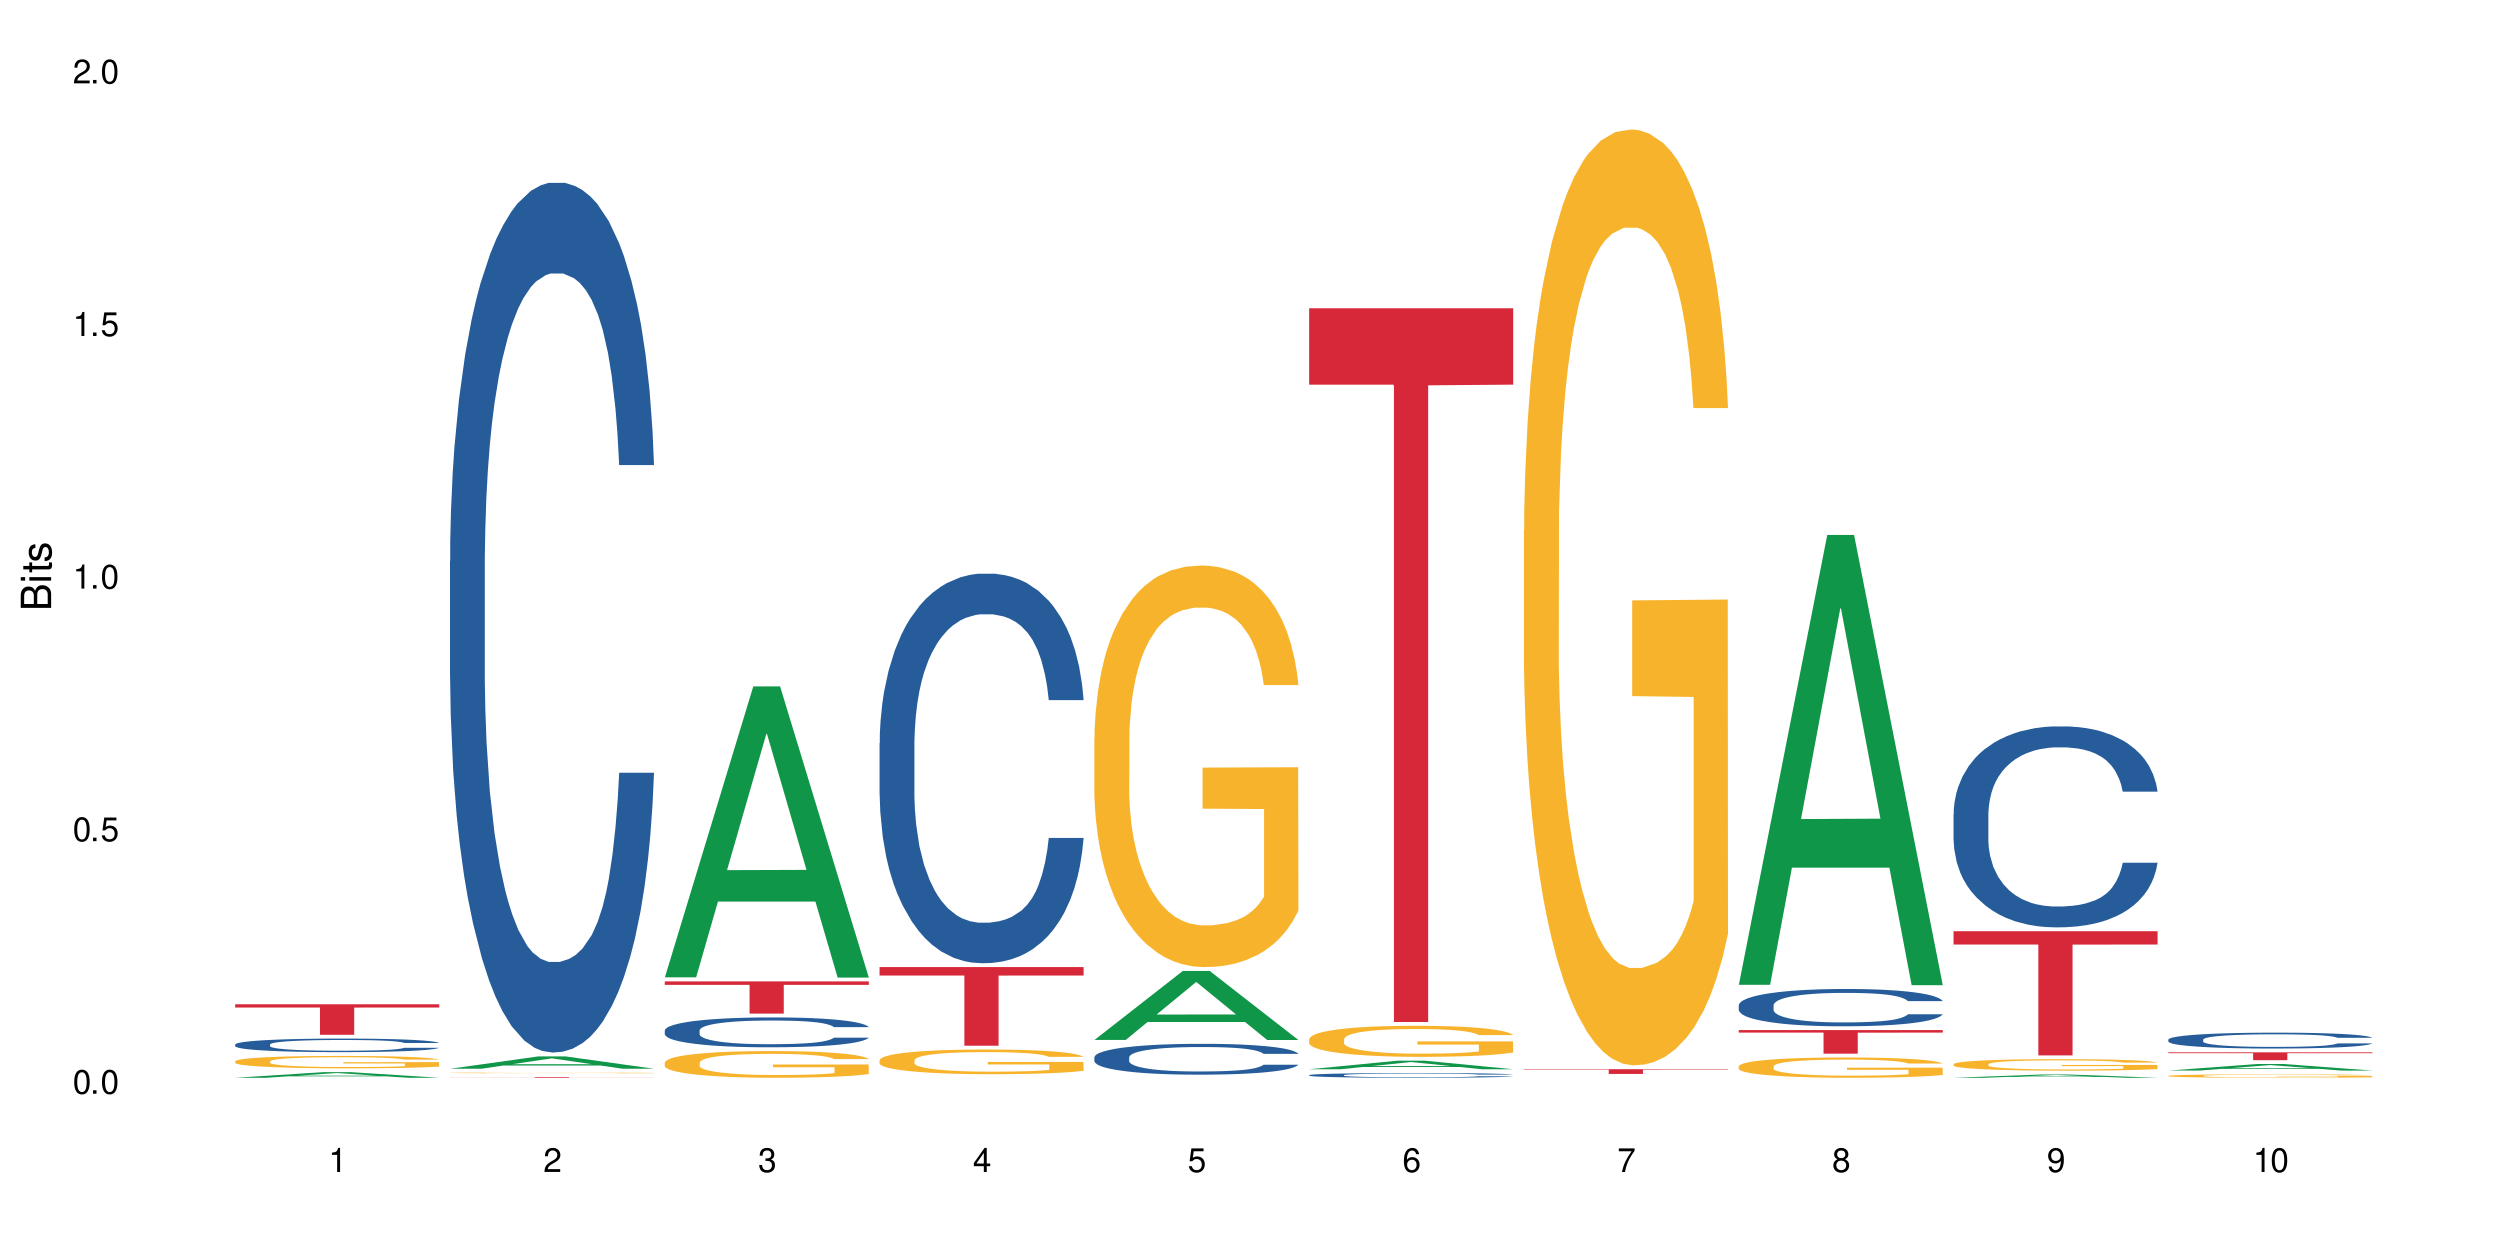 <?xml version="1.0" encoding="UTF-8"?>
<svg xmlns="http://www.w3.org/2000/svg" xmlns:xlink="http://www.w3.org/1999/xlink" width="720" height="360" viewBox="0 0 720 360">
<defs>
<g>
<g id="glyph-0-0">
</g>
<g id="glyph-0-1">
<path d="M 2.641 -6.938 C 2 -6.938 1.422 -6.656 1.078 -6.172 C 0.641 -5.562 0.406 -4.641 0.406 -3.359 C 0.406 -1.016 1.188 0.219 2.641 0.219 C 4.078 0.219 4.859 -1.016 4.859 -3.297 C 4.859 -4.641 4.656 -5.547 4.203 -6.172 C 3.844 -6.656 3.281 -6.938 2.641 -6.938 Z M 2.641 -6.188 C 3.547 -6.188 4 -5.25 4 -3.375 C 4 -1.406 3.562 -0.484 2.625 -0.484 C 1.734 -0.484 1.281 -1.438 1.281 -3.344 C 1.281 -5.25 1.734 -6.188 2.641 -6.188 Z M 2.641 -6.188 "/>
</g>
<g id="glyph-0-2">
<path d="M 1.828 -1 L 0.828 -1 L 0.828 0 L 1.828 0 Z M 1.828 -1 "/>
</g>
<g id="glyph-0-3">
<path d="M 4.562 -6.797 L 1.062 -6.797 L 0.547 -3.094 L 1.328 -3.094 C 1.719 -3.562 2.047 -3.734 2.578 -3.734 C 3.484 -3.734 4.062 -3.109 4.062 -2.094 C 4.062 -1.125 3.484 -0.531 2.578 -0.531 C 1.828 -0.531 1.375 -0.906 1.188 -1.672 L 0.328 -1.672 C 0.453 -1.109 0.547 -0.844 0.75 -0.594 C 1.125 -0.078 1.828 0.219 2.594 0.219 C 3.969 0.219 4.922 -0.781 4.922 -2.219 C 4.922 -3.562 4.031 -4.484 2.719 -4.484 C 2.25 -4.484 1.859 -4.359 1.469 -4.062 L 1.734 -5.969 L 4.562 -5.969 Z M 4.562 -6.797 "/>
</g>
<g id="glyph-0-4">
<path d="M 2.484 -4.938 L 2.484 0 L 3.328 0 L 3.328 -6.938 L 2.766 -6.938 C 2.469 -5.875 2.281 -5.734 0.984 -5.562 L 0.984 -4.938 Z M 2.484 -4.938 "/>
</g>
<g id="glyph-0-5">
<path d="M 4.859 -0.828 L 1.281 -0.828 C 1.359 -1.406 1.672 -1.781 2.5 -2.281 L 3.469 -2.828 C 4.406 -3.344 4.906 -4.062 4.906 -4.906 C 4.906 -5.484 4.672 -6.031 4.266 -6.406 C 3.859 -6.766 3.375 -6.938 2.719 -6.938 C 1.859 -6.938 1.219 -6.625 0.844 -6.031 C 0.609 -5.672 0.5 -5.234 0.484 -4.531 L 1.328 -4.531 C 1.359 -5.016 1.406 -5.281 1.531 -5.516 C 1.75 -5.938 2.188 -6.203 2.703 -6.203 C 3.469 -6.203 4.031 -5.641 4.031 -4.891 C 4.031 -4.344 3.719 -3.859 3.125 -3.516 L 2.234 -3 C 0.812 -2.172 0.406 -1.531 0.328 -0.016 L 4.859 -0.016 Z M 4.859 -0.828 "/>
</g>
<g id="glyph-0-6">
<path d="M 2.125 -3.188 L 2.578 -3.188 C 3.5 -3.188 3.984 -2.766 3.984 -1.922 C 3.984 -1.062 3.469 -0.531 2.594 -0.531 C 1.656 -0.531 1.203 -1 1.156 -2.016 L 0.312 -2.016 C 0.344 -1.453 0.438 -1.094 0.609 -0.781 C 0.953 -0.109 1.625 0.219 2.547 0.219 C 3.953 0.219 4.859 -0.625 4.859 -1.938 C 4.859 -2.828 4.516 -3.297 3.703 -3.594 C 4.344 -3.844 4.656 -4.328 4.656 -5.031 C 4.656 -6.219 3.875 -6.938 2.578 -6.938 C 1.203 -6.938 0.484 -6.172 0.453 -4.703 L 1.297 -4.703 C 1.312 -5.125 1.344 -5.359 1.453 -5.578 C 1.641 -5.969 2.062 -6.203 2.594 -6.203 C 3.344 -6.203 3.797 -5.75 3.797 -5 C 3.797 -4.516 3.609 -4.219 3.25 -4.047 C 3.016 -3.953 2.703 -3.922 2.125 -3.906 Z M 2.125 -3.188 "/>
</g>
<g id="glyph-0-7">
<path d="M 3.141 -1.672 L 3.141 0 L 3.984 0 L 3.984 -1.672 L 4.984 -1.672 L 4.984 -2.438 L 3.984 -2.438 L 3.984 -6.938 L 3.359 -6.938 L 0.266 -2.578 L 0.266 -1.672 Z M 3.141 -2.438 L 1 -2.438 L 3.141 -5.5 Z M 3.141 -2.438 "/>
</g>
<g id="glyph-0-8">
<path d="M 4.781 -5.125 C 4.609 -6.266 3.891 -6.938 2.844 -6.938 C 2.094 -6.938 1.422 -6.578 1.031 -5.953 C 0.594 -5.266 0.406 -4.422 0.406 -3.172 C 0.406 -2 0.578 -1.25 0.984 -0.641 C 1.359 -0.078 1.953 0.219 2.703 0.219 C 3.984 0.219 4.922 -0.75 4.922 -2.094 C 4.922 -3.375 4.062 -4.281 2.844 -4.281 C 2.172 -4.281 1.641 -4.031 1.281 -3.516 C 1.281 -5.234 1.828 -6.188 2.797 -6.188 C 3.391 -6.188 3.797 -5.797 3.938 -5.125 Z M 2.734 -3.531 C 3.547 -3.531 4.062 -2.953 4.062 -2.031 C 4.062 -1.156 3.484 -0.531 2.703 -0.531 C 1.922 -0.531 1.328 -1.188 1.328 -2.078 C 1.328 -2.938 1.906 -3.531 2.734 -3.531 Z M 2.734 -3.531 "/>
</g>
<g id="glyph-0-9">
<path d="M 4.984 -6.797 L 0.438 -6.797 L 0.438 -5.969 L 4.109 -5.969 C 2.5 -3.656 1.828 -2.234 1.328 0 L 2.219 0 C 2.594 -2.172 3.453 -4.047 4.984 -6.094 Z M 4.984 -6.797 "/>
</g>
<g id="glyph-0-10">
<path d="M 3.75 -3.656 C 4.469 -4.094 4.688 -4.438 4.688 -5.078 C 4.688 -6.172 3.844 -6.938 2.641 -6.938 C 1.438 -6.938 0.594 -6.172 0.594 -5.094 C 0.594 -4.438 0.812 -4.094 1.516 -3.656 C 0.734 -3.266 0.359 -2.703 0.359 -1.922 C 0.359 -0.656 1.281 0.219 2.641 0.219 C 3.984 0.219 4.922 -0.656 4.922 -1.922 C 4.922 -2.703 4.531 -3.266 3.75 -3.656 Z M 2.641 -6.188 C 3.359 -6.188 3.812 -5.75 3.812 -5.062 C 3.812 -4.406 3.344 -3.984 2.641 -3.984 C 1.922 -3.984 1.453 -4.406 1.453 -5.078 C 1.453 -5.75 1.922 -6.188 2.641 -6.188 Z M 2.641 -3.266 C 3.484 -3.266 4.062 -2.719 4.062 -1.906 C 4.062 -1.078 3.484 -0.531 2.625 -0.531 C 1.797 -0.531 1.219 -1.094 1.219 -1.906 C 1.219 -2.719 1.781 -3.266 2.641 -3.266 Z M 2.641 -3.266 "/>
</g>
<g id="glyph-0-11">
<path d="M 0.516 -1.578 C 0.672 -0.453 1.406 0.219 2.438 0.219 C 3.188 0.219 3.859 -0.141 4.266 -0.766 C 4.688 -1.453 4.891 -2.297 4.891 -3.547 C 4.891 -4.719 4.703 -5.453 4.312 -6.078 C 3.938 -6.641 3.344 -6.938 2.594 -6.938 C 1.297 -6.938 0.359 -5.969 0.359 -4.625 C 0.359 -3.344 1.234 -2.453 2.453 -2.453 C 3.094 -2.453 3.578 -2.672 4.016 -3.203 C 4 -1.484 3.469 -0.531 2.5 -0.531 C 1.906 -0.531 1.484 -0.906 1.359 -1.578 Z M 2.578 -6.203 C 3.375 -6.203 3.969 -5.531 3.969 -4.641 C 3.969 -3.797 3.391 -3.188 2.547 -3.188 C 1.734 -3.188 1.234 -3.766 1.234 -4.688 C 1.234 -5.562 1.797 -6.203 2.578 -6.203 Z M 2.578 -6.203 "/>
</g>
<g id="glyph-1-0">
</g>
<g id="glyph-1-1">
<path d="M 0 -0.953 L 0 -4.891 C 0 -5.719 -0.234 -6.344 -0.734 -6.797 C -1.188 -7.234 -1.812 -7.469 -2.5 -7.469 C -3.547 -7.469 -4.188 -7 -4.625 -5.875 C -4.984 -6.688 -5.625 -7.094 -6.531 -7.094 C -7.172 -7.094 -7.734 -6.859 -8.141 -6.391 C -8.562 -5.922 -8.75 -5.344 -8.75 -4.5 L -8.75 -0.953 Z M -4.984 -2.062 L -7.766 -2.062 L -7.766 -4.219 C -7.766 -4.844 -7.688 -5.203 -7.453 -5.5 C -7.219 -5.812 -6.859 -5.969 -6.375 -5.969 C -5.891 -5.969 -5.531 -5.812 -5.297 -5.5 C -5.062 -5.203 -4.984 -4.844 -4.984 -4.219 Z M -0.984 -2.062 L -4 -2.062 L -4 -4.781 C -4 -5.766 -3.438 -6.359 -2.484 -6.359 C -1.547 -6.359 -0.984 -5.766 -0.984 -4.781 Z M -0.984 -2.062 "/>
</g>
<g id="glyph-1-2">
<path d="M -6.281 -1.797 L -6.281 -0.797 L 0 -0.797 L 0 -1.797 Z M -8.75 -1.797 L -8.75 -0.797 L -7.484 -0.797 L -7.484 -1.797 Z M -8.75 -1.797 "/>
</g>
<g id="glyph-1-3">
<path d="M -6.281 -3.047 L -6.281 -2.016 L -8.016 -2.016 L -8.016 -1.016 L -6.281 -1.016 L -6.281 -0.172 L -5.469 -0.172 L -5.469 -1.016 L -0.719 -1.016 C -0.078 -1.016 0.281 -1.453 0.281 -2.234 C 0.281 -2.5 0.25 -2.719 0.188 -3.047 L -0.641 -3.047 C -0.609 -2.906 -0.594 -2.766 -0.594 -2.562 C -0.594 -2.141 -0.719 -2.016 -1.156 -2.016 L -5.469 -2.016 L -5.469 -3.047 Z M -6.281 -3.047 "/>
</g>
<g id="glyph-1-4">
<path d="M -4.531 -5.25 C -5.766 -5.25 -6.469 -4.422 -6.469 -2.969 C -6.469 -1.516 -5.719 -0.562 -4.547 -0.562 C -3.562 -0.562 -3.094 -1.062 -2.734 -2.562 L -2.516 -3.484 C -2.344 -4.188 -2.094 -4.469 -1.641 -4.469 C -1.047 -4.469 -0.641 -3.875 -0.641 -3 C -0.641 -2.453 -0.797 -2 -1.062 -1.75 C -1.25 -1.594 -1.422 -1.531 -1.875 -1.469 L -1.875 -0.406 C -0.422 -0.453 0.281 -1.266 0.281 -2.922 C 0.281 -4.5 -0.5 -5.516 -1.719 -5.516 C -2.656 -5.516 -3.172 -4.984 -3.469 -3.734 L -3.703 -2.766 C -3.891 -1.953 -4.156 -1.609 -4.594 -1.609 C -5.188 -1.609 -5.547 -2.125 -5.547 -2.938 C -5.547 -3.75 -5.203 -4.172 -4.531 -4.203 Z M -4.531 -5.25 "/>
</g>
</g>
</defs>
<rect x="-72" y="-36" width="864" height="432" fill="rgb(100%, 100%, 100%)" fill-opacity="1"/>
<path fill-rule="nonzero" fill="rgb(6.275%, 58.824%, 28.235%)" fill-opacity="1" d="M 67.73 310.398 L 67.793 310.395 L 93.223 308.773 L 100.945 308.773 L 126.5 310.398 L 117.52 310.398 L 111.117 309.977 L 83.051 309.977 L 76.773 310.398 L 67.73 310.398 L 85.75 309.801 L 108.543 309.797 L 97.176 309.039 L 97.051 309.039 L 96.926 309.043 L 85.688 309.797 L 85.75 309.801 Z M 67.73 310.398 "/>
<path fill-rule="nonzero" fill="rgb(14.51%, 36.078%, 60%)" fill-opacity="1" d="M 67.73 300.809 L 67.801 300.809 L 67.801 300.723 L 68.02 300.586 L 68.52 300.414 L 69.02 300.297 L 70.312 300.086 L 72.102 299.883 L 73.965 299.727 L 75.328 299.633 L 76.547 299.562 L 79.34 299.43 L 81.133 299.363 L 83.066 299.301 L 85.434 299.242 L 87.152 299.207 L 91.023 299.148 L 93.891 299.125 L 96.113 299.113 L 100.914 299.113 L 103.781 299.129 L 105.859 299.145 L 108.152 299.172 L 110.086 299.207 L 113.457 299.285 L 116.465 299.383 L 117.828 299.441 L 119.977 299.551 L 121.625 299.66 L 122.773 299.75 L 124.062 299.883 L 125.207 300.043 L 126.07 300.227 L 126.5 300.379 L 116.465 300.379 L 115.965 300.238 L 115.391 300.125 L 114.316 299.98 L 113.238 299.875 L 111.734 299.773 L 110.375 299.703 L 108.512 299.637 L 106.863 299.594 L 105.141 299.562 L 103.492 299.543 L 100.34 299.52 L 96.684 299.52 L 95.324 299.527 L 92.527 299.555 L 91.023 299.582 L 88.871 299.629 L 87.367 299.676 L 85.578 299.746 L 84.359 299.809 L 82.852 299.902 L 81.777 299.984 L 80.559 300.102 L 79.844 300.191 L 79.199 300.289 L 78.625 300.406 L 78.195 300.531 L 77.906 300.664 L 77.766 300.793 L 77.766 301.344 L 77.906 301.473 L 78.266 301.625 L 79.199 301.84 L 80.559 302.031 L 82.137 302.18 L 83.641 302.285 L 84.5 302.336 L 85.648 302.395 L 87.441 302.465 L 90.02 302.535 L 91.523 302.566 L 93.816 302.594 L 96.184 302.609 L 99.336 302.609 L 102.133 302.594 L 103.996 302.574 L 105.93 302.547 L 108.582 302.488 L 110.23 302.43 L 111.664 302.363 L 112.738 302.293 L 113.457 302.238 L 114.531 302.125 L 115.391 302.004 L 116.035 301.879 L 116.465 301.758 L 126.5 301.758 L 126.07 301.902 L 125.422 302.039 L 124.777 302.145 L 123.777 302.27 L 122.629 302.379 L 120.98 302.504 L 119.617 302.586 L 117.828 302.676 L 116.18 302.742 L 114.387 302.805 L 111.734 302.875 L 110.016 302.91 L 108.152 302.941 L 105.93 302.973 L 103.137 302.996 L 100.125 303.012 L 97.328 303.016 L 94.32 303.008 L 92.098 302.992 L 89.16 302.961 L 85.504 302.895 L 82.852 302.828 L 80.773 302.762 L 78.984 302.691 L 76.977 302.594 L 74.395 302.438 L 72.82 302.316 L 71.746 302.215 L 70.527 302.078 L 69.664 301.953 L 68.664 301.75 L 67.945 301.5 L 67.73 301.301 Z M 67.73 300.809 "/>
<path fill-rule="nonzero" fill="rgb(96.863%, 70.196%, 16.863%)" fill-opacity="1" d="M 67.73 305.637 L 67.801 305.637 L 67.801 305.57 L 68.09 305.422 L 68.805 305.223 L 69.738 305.055 L 70.742 304.926 L 71.387 304.855 L 72.461 304.758 L 73.395 304.688 L 75.758 304.539 L 78.77 304.402 L 80.418 304.344 L 82.281 304.289 L 84.93 304.227 L 86.148 304.207 L 89.875 304.152 L 94.105 304.121 L 98.762 304.109 L 100.914 304.113 L 103.852 304.129 L 107.863 304.164 L 110.16 304.195 L 111.949 304.227 L 113.812 304.27 L 116.105 304.336 L 118.258 304.414 L 119.977 304.492 L 121.695 304.59 L 123.129 304.695 L 124.348 304.809 L 125.422 304.945 L 126.07 305.059 L 126.5 305.172 L 116.535 305.172 L 115.965 305.059 L 115.32 304.973 L 114.242 304.863 L 113.168 304.785 L 112.094 304.723 L 110.086 304.637 L 108.367 304.586 L 106.215 304.539 L 104.137 304.512 L 101.773 304.492 L 100.34 304.484 L 96.543 304.484 L 93.102 304.508 L 91.094 304.535 L 89.66 304.559 L 87.656 304.609 L 86.438 304.648 L 85.719 304.676 L 83.57 304.777 L 82.137 304.867 L 81.348 304.93 L 80.344 305.027 L 79.629 305.113 L 78.84 305.246 L 78.41 305.344 L 77.836 305.562 L 77.766 306.148 L 77.98 306.273 L 78.41 306.406 L 78.984 306.523 L 79.844 306.648 L 80.703 306.742 L 82.207 306.871 L 83.496 306.953 L 84.5 307.008 L 86.438 307.098 L 87.227 307.125 L 89.09 307.188 L 91.023 307.23 L 93.387 307.27 L 95.18 307.289 L 98.047 307.305 L 101.703 307.305 L 106 307.285 L 108.727 307.262 L 110.59 307.234 L 111.809 307.211 L 113.312 307.176 L 114.387 307.145 L 115.391 307.105 L 116.609 307.051 L 116.609 306.273 L 98.906 306.27 L 98.906 305.906 L 126.426 305.902 L 126.5 307.176 L 124.992 307.266 L 123.129 307.348 L 121.34 307.414 L 119.477 307.469 L 116.824 307.531 L 114.672 307.57 L 111.375 307.617 L 108.367 307.645 L 105.215 307.664 L 102.418 307.676 L 99.121 307.676 L 96.184 307.672 L 93.031 307.652 L 90.52 307.625 L 88.227 307.594 L 85.934 307.551 L 83.066 307.48 L 81.203 307.426 L 79.27 307.359 L 77.336 307.277 L 75.613 307.188 L 74.469 307.121 L 73.32 307.043 L 72.102 306.945 L 70.957 306.832 L 70.098 306.734 L 69.309 306.617 L 68.734 306.512 L 68.16 306.363 L 67.875 306.246 L 67.73 306.148 Z M 67.73 305.637 "/>
<path fill-rule="nonzero" fill="rgb(83.922%, 15.686%, 22.353%)" fill-opacity="1" d="M 67.73 289.23 L 126.5 289.23 L 126.5 290.168 L 102.008 290.18 L 102.008 298.016 L 92.152 298.016 L 92.152 290.188 L 92.008 290.168 L 67.73 290.168 Z M 67.73 289.23 "/>
<path fill-rule="nonzero" fill="rgb(6.275%, 58.824%, 28.235%)" fill-opacity="1" d="M 129.594 307.801 L 129.656 307.801 L 155.082 304.234 L 162.805 304.234 L 188.359 307.805 L 179.383 307.805 L 172.977 306.875 L 144.91 306.875 L 138.633 307.801 L 129.594 307.801 L 147.613 306.488 L 170.402 306.484 L 159.039 304.816 L 158.914 304.816 L 158.789 304.824 L 147.547 306.484 L 147.613 306.488 Z M 129.594 307.801 "/>
<path fill-rule="nonzero" fill="rgb(14.51%, 36.078%, 60%)" fill-opacity="1" d="M 129.594 161.648 L 129.664 161.422 L 129.664 155.926 L 129.879 147.227 L 130.379 136.234 L 130.883 128.68 L 132.172 115.172 L 133.965 102.125 L 135.828 92.051 L 137.188 86.098 L 138.406 81.52 L 141.203 73.047 L 142.992 68.695 L 144.93 64.805 L 147.293 60.914 L 149.016 58.625 L 152.883 54.961 L 155.75 53.359 L 157.973 52.672 L 162.773 52.672 L 165.641 53.586 L 167.719 54.73 L 170.012 56.562 L 171.949 58.625 L 175.316 63.66 L 178.324 70.07 L 179.688 73.734 L 181.836 80.832 L 183.484 87.699 L 184.633 93.652 L 185.922 102.125 L 187.07 112.426 L 187.93 124.102 L 188.359 133.945 L 178.324 133.945 L 177.824 124.789 L 177.25 117.691 L 176.176 108.305 L 175.102 101.664 L 173.598 95.027 L 172.234 90.676 L 170.371 86.324 L 168.723 83.578 L 167.004 81.52 L 165.355 80.145 L 162.199 78.77 L 158.547 78.77 L 157.184 79.23 L 154.391 81.059 L 152.883 82.664 L 150.734 85.867 L 149.23 88.844 L 147.438 93.422 L 146.219 97.316 L 144.715 103.27 L 143.641 108.535 L 142.422 116.09 L 141.703 121.812 L 141.059 128.223 L 140.484 135.777 L 140.055 143.793 L 139.77 152.262 L 139.625 160.504 L 139.625 195.992 L 139.77 204.234 L 140.129 213.848 L 141.059 227.816 L 142.422 239.949 L 143.996 249.562 L 145.504 256.434 L 146.363 259.637 L 147.508 263.301 L 149.301 267.879 L 151.879 272.461 L 153.387 274.289 L 155.68 276.121 L 158.043 277.039 L 161.199 277.039 L 163.992 276.121 L 165.855 274.977 L 167.789 273.145 L 170.441 269.254 L 172.09 265.59 L 173.523 261.242 L 174.598 256.891 L 175.316 253.227 L 176.391 246.129 L 177.25 238.348 L 177.895 230.332 L 178.324 222.547 L 188.359 222.547 L 187.93 231.707 L 187.285 240.637 L 186.641 247.273 L 185.637 255.289 L 184.488 262.387 L 182.84 270.398 L 181.48 275.664 L 179.688 281.387 L 178.039 285.738 L 176.246 289.629 L 173.598 294.207 L 171.875 296.5 L 170.012 298.559 L 167.789 300.391 L 164.996 301.992 L 161.984 302.91 L 159.191 303.137 L 156.18 302.68 L 153.957 301.766 L 151.02 299.703 L 147.367 295.582 L 144.715 291.234 L 142.637 286.883 L 140.844 282.305 L 138.836 276.121 L 136.258 266.047 L 134.68 258.266 L 133.605 251.855 L 132.387 242.926 L 131.527 234.91 L 130.523 222.09 L 129.809 205.836 L 129.594 193.242 Z M 129.594 161.648 "/>
<path fill-rule="nonzero" fill="rgb(96.863%, 70.196%, 16.863%)" fill-opacity="1" d="M 129.594 308.988 L 129.664 308.988 L 129.664 308.984 L 129.949 308.977 L 130.668 308.965 L 131.598 308.957 L 132.602 308.949 L 133.246 308.945 L 134.32 308.938 L 135.254 308.934 L 137.617 308.926 L 140.629 308.918 L 142.277 308.918 L 144.141 308.914 L 146.793 308.91 L 148.012 308.906 L 151.738 308.906 L 155.965 308.902 L 165.711 308.902 L 169.727 308.906 L 172.02 308.906 L 173.812 308.91 L 175.676 308.91 L 177.969 308.914 L 180.117 308.918 L 181.836 308.926 L 183.559 308.93 L 184.992 308.934 L 186.211 308.941 L 187.285 308.949 L 187.93 308.957 L 188.359 308.961 L 178.398 308.961 L 177.824 308.957 L 177.18 308.949 L 175.031 308.941 L 173.953 308.938 L 171.949 308.934 L 170.227 308.93 L 168.078 308.926 L 152.957 308.926 L 151.523 308.93 L 149.516 308.93 L 148.297 308.934 L 147.582 308.934 L 145.43 308.941 L 143.996 308.945 L 143.207 308.949 L 142.207 308.953 L 141.488 308.961 L 140.699 308.965 L 140.27 308.973 L 139.695 308.984 L 139.625 309.016 L 139.84 309.023 L 140.27 309.031 L 140.844 309.039 L 141.703 309.047 L 142.562 309.051 L 144.07 309.059 L 145.359 309.062 L 146.363 309.066 L 148.297 309.07 L 149.086 309.07 L 150.949 309.074 L 152.883 309.078 L 155.25 309.078 L 157.039 309.082 L 167.863 309.082 L 170.586 309.078 L 173.668 309.078 L 175.172 309.074 L 176.246 309.074 L 177.25 309.07 L 178.469 309.066 L 178.469 309.023 L 160.766 309.023 L 160.766 309.004 L 188.289 309.004 L 188.359 309.074 L 186.855 309.078 L 184.992 309.086 L 183.199 309.09 L 181.336 309.09 L 178.684 309.094 L 176.535 309.098 L 173.238 309.098 L 170.227 309.102 L 152.383 309.102 L 147.797 309.094 L 144.93 309.09 L 143.066 309.09 L 141.129 309.086 L 139.195 309.082 L 137.477 309.074 L 136.328 309.07 L 135.184 309.066 L 133.965 309.062 L 132.816 309.055 L 131.957 309.051 L 131.168 309.043 L 130.594 309.039 L 130.023 309.027 L 129.734 309.023 L 129.594 309.016 Z M 129.594 308.988 "/>
<path fill-rule="nonzero" fill="rgb(83.922%, 15.686%, 22.353%)" fill-opacity="1" d="M 129.594 310.199 L 188.359 310.199 L 188.359 310.223 L 163.867 310.223 L 163.867 310.398 L 154.012 310.398 L 154.012 310.223 L 129.594 310.223 Z M 129.594 310.199 "/>
<path fill-rule="nonzero" fill="rgb(6.275%, 58.824%, 28.235%)" fill-opacity="1" d="M 191.453 281.469 L 191.516 281.391 L 216.945 197.688 L 224.668 197.688 L 250.219 281.547 L 241.242 281.547 L 234.84 259.66 L 206.773 259.66 L 200.492 281.469 L 191.453 281.469 L 209.473 250.602 L 232.266 250.523 L 220.898 211.391 L 220.773 211.312 L 220.648 211.547 L 209.41 250.523 L 209.473 250.602 Z M 191.453 281.469 "/>
<path fill-rule="nonzero" fill="rgb(14.51%, 36.078%, 60%)" fill-opacity="1" d="M 191.453 296.762 L 191.523 296.754 L 191.523 296.566 L 191.738 296.27 L 192.242 295.891 L 192.742 295.633 L 194.031 295.168 L 195.824 294.719 L 197.688 294.375 L 199.051 294.168 L 200.27 294.012 L 203.062 293.723 L 204.855 293.574 L 206.789 293.438 L 209.156 293.305 L 210.875 293.227 L 214.746 293.102 L 217.613 293.047 L 219.832 293.023 L 224.637 293.023 L 227.5 293.055 L 229.582 293.094 L 231.875 293.156 L 233.809 293.227 L 237.176 293.398 L 240.188 293.621 L 241.547 293.746 L 243.699 293.988 L 245.348 294.227 L 246.492 294.43 L 247.785 294.719 L 248.93 295.074 L 249.789 295.473 L 250.219 295.812 L 240.188 295.812 L 239.684 295.496 L 239.113 295.254 L 238.035 294.934 L 236.961 294.703 L 235.457 294.477 L 234.094 294.328 L 232.23 294.176 L 230.582 294.082 L 228.863 294.012 L 227.215 293.965 L 224.062 293.918 L 220.406 293.918 L 219.043 293.934 L 216.25 293.996 L 214.746 294.051 L 212.594 294.16 L 211.09 294.266 L 209.297 294.422 L 208.078 294.555 L 206.574 294.758 L 205.5 294.941 L 204.281 295.199 L 203.566 295.395 L 202.918 295.617 L 202.348 295.875 L 201.918 296.148 L 201.629 296.441 L 201.484 296.723 L 201.484 297.941 L 201.629 298.223 L 201.988 298.555 L 202.918 299.035 L 204.281 299.449 L 205.859 299.781 L 207.363 300.016 L 208.223 300.125 L 209.371 300.25 L 211.16 300.41 L 213.742 300.566 L 215.246 300.629 L 217.539 300.691 L 219.906 300.723 L 223.059 300.723 L 225.852 300.691 L 227.715 300.652 L 229.652 300.59 L 232.305 300.457 L 233.953 300.328 L 235.387 300.18 L 236.461 300.031 L 237.176 299.906 L 238.254 299.664 L 239.113 299.395 L 239.758 299.121 L 240.188 298.852 L 250.219 298.852 L 249.789 299.168 L 249.145 299.473 L 248.5 299.703 L 247.496 299.977 L 246.352 300.219 L 244.703 300.496 L 243.34 300.676 L 241.547 300.871 L 239.898 301.023 L 238.109 301.156 L 235.457 301.312 L 233.738 301.391 L 231.875 301.461 L 229.652 301.523 L 226.855 301.578 L 223.848 301.609 L 221.051 301.617 L 218.043 301.602 L 215.82 301.57 L 212.883 301.5 L 209.227 301.359 L 206.574 301.211 L 204.496 301.062 L 202.703 300.902 L 200.699 300.691 L 198.117 300.348 L 196.543 300.078 L 195.465 299.859 L 194.246 299.551 L 193.387 299.277 L 192.383 298.836 L 191.668 298.277 L 191.453 297.848 Z M 191.453 296.762 "/>
<path fill-rule="nonzero" fill="rgb(96.863%, 70.196%, 16.863%)" fill-opacity="1" d="M 191.453 306.008 L 191.523 306 L 191.523 305.859 L 191.812 305.543 L 192.527 305.109 L 193.461 304.75 L 194.461 304.469 L 195.109 304.324 L 196.184 304.113 L 197.113 303.957 L 199.48 303.641 L 202.488 303.348 L 204.137 303.223 L 206 303.102 L 208.652 302.969 L 209.871 302.918 L 213.598 302.809 L 217.828 302.738 L 222.484 302.715 L 224.637 302.723 L 227.574 302.75 L 231.586 302.828 L 233.879 302.898 L 235.672 302.969 L 237.535 303.059 L 239.828 303.199 L 241.98 303.367 L 243.699 303.535 L 245.418 303.746 L 246.852 303.973 L 248.07 304.219 L 249.145 304.512 L 249.789 304.758 L 250.219 305.004 L 240.258 305.004 L 239.684 304.758 L 239.039 304.566 L 237.965 304.336 L 236.891 304.168 L 235.816 304.035 L 233.809 303.852 L 232.09 303.738 L 229.938 303.641 L 227.859 303.578 L 225.496 303.535 L 224.062 303.523 L 220.262 303.523 L 216.824 303.57 L 214.816 303.629 L 213.383 303.684 L 211.375 303.789 L 210.156 303.875 L 209.441 303.93 L 207.293 304.148 L 205.859 304.344 L 205.07 304.477 L 204.066 304.688 L 203.348 304.875 L 202.562 305.156 L 202.133 305.367 L 201.559 305.844 L 201.484 307.109 L 201.703 307.375 L 202.133 307.664 L 202.703 307.914 L 203.566 308.184 L 204.426 308.387 L 205.93 308.66 L 207.219 308.84 L 208.223 308.961 L 210.156 309.148 L 210.945 309.215 L 212.809 309.34 L 214.746 309.438 L 217.109 309.523 L 218.902 309.562 L 221.77 309.598 L 225.422 309.598 L 229.723 309.559 L 232.445 309.5 L 234.309 309.445 L 235.527 309.395 L 237.035 309.32 L 238.109 309.25 L 239.113 309.172 L 240.332 309.051 L 240.332 307.375 L 222.629 307.367 L 222.629 306.582 L 250.148 306.574 L 250.219 309.32 L 248.715 309.508 L 246.852 309.691 L 245.059 309.832 L 243.195 309.949 L 240.547 310.082 L 238.395 310.168 L 235.098 310.266 L 232.09 310.328 L 228.934 310.371 L 226.141 310.391 L 222.844 310.398 L 219.906 310.387 L 216.75 310.344 L 214.242 310.289 L 211.949 310.219 L 209.656 310.125 L 206.789 309.977 L 204.926 309.859 L 202.992 309.711 L 201.055 309.535 L 199.336 309.348 L 198.191 309.199 L 197.043 309.031 L 195.824 308.82 L 194.68 308.582 L 193.816 308.363 L 193.031 308.117 L 192.457 307.887 L 191.883 307.57 L 191.598 307.32 L 191.453 307.102 Z M 191.453 306.008 "/>
<path fill-rule="nonzero" fill="rgb(83.922%, 15.686%, 22.353%)" fill-opacity="1" d="M 191.453 282.645 L 250.219 282.645 L 250.219 283.641 L 225.727 283.648 L 225.727 291.926 L 215.875 291.926 L 215.875 283.656 L 215.73 283.641 L 191.453 283.641 Z M 191.453 282.645 "/>
<path fill-rule="nonzero" fill="rgb(14.51%, 36.078%, 60%)" fill-opacity="1" d="M 253.312 214.047 L 253.387 213.941 L 253.387 211.48 L 253.602 207.586 L 254.102 202.66 L 254.605 199.277 L 255.895 193.227 L 257.684 187.383 L 259.547 182.867 L 260.91 180.203 L 262.129 178.152 L 264.922 174.355 L 266.715 172.41 L 268.652 170.664 L 271.016 168.922 L 272.734 167.895 L 276.605 166.254 L 279.473 165.539 L 281.695 165.23 L 286.496 165.23 L 289.363 165.641 L 291.441 166.152 L 293.734 166.973 L 295.668 167.895 L 299.039 170.152 L 302.047 173.023 L 303.41 174.664 L 305.559 177.844 L 307.207 180.922 L 308.355 183.586 L 309.645 187.383 L 310.793 191.996 L 311.652 197.227 L 312.082 201.637 L 302.047 201.637 L 301.547 197.535 L 300.973 194.355 L 299.898 190.148 L 298.824 187.176 L 297.316 184.203 L 295.957 182.254 L 294.094 180.305 L 292.445 179.074 L 290.723 178.152 L 289.074 177.535 L 285.922 176.922 L 282.266 176.922 L 280.906 177.125 L 278.109 177.945 L 276.605 178.664 L 274.457 180.102 L 272.949 181.434 L 271.16 183.484 L 269.941 185.227 L 268.434 187.895 L 267.359 190.254 L 266.141 193.637 L 265.426 196.199 L 264.781 199.074 L 264.207 202.457 L 263.777 206.047 L 263.492 209.84 L 263.348 213.531 L 263.348 229.43 L 263.492 233.121 L 263.848 237.426 L 264.781 243.684 L 266.141 249.117 L 267.719 253.426 L 269.223 256.504 L 270.082 257.938 L 271.23 259.578 L 273.023 261.629 L 275.602 263.68 L 277.105 264.5 L 279.402 265.32 L 281.766 265.73 L 284.918 265.73 L 287.715 265.32 L 289.578 264.809 L 291.512 263.988 L 294.164 262.246 L 295.812 260.605 L 297.246 258.656 L 298.32 256.707 L 299.039 255.066 L 300.113 251.887 L 300.973 248.402 L 301.617 244.812 L 302.047 241.324 L 312.082 241.324 L 311.652 245.426 L 311.008 249.426 L 310.363 252.398 L 309.359 255.988 L 308.211 259.168 L 306.562 262.758 L 305.203 265.117 L 303.41 267.68 L 301.762 269.629 L 299.969 271.371 L 297.316 273.426 L 295.598 274.449 L 293.734 275.371 L 291.512 276.191 L 288.719 276.91 L 285.707 277.32 L 282.914 277.422 L 279.902 277.219 L 277.68 276.809 L 274.742 275.887 L 271.086 274.039 L 268.434 272.09 L 266.355 270.141 L 264.566 268.09 L 262.559 265.32 L 259.98 260.809 L 258.402 257.324 L 257.328 254.453 L 256.109 250.453 L 255.25 246.863 L 254.246 241.121 L 253.527 233.84 L 253.312 228.199 Z M 253.312 214.047 "/>
<path fill-rule="nonzero" fill="rgb(96.863%, 70.196%, 16.863%)" fill-opacity="1" d="M 253.312 305.309 L 253.387 305.301 L 253.387 305.172 L 253.672 304.879 L 254.387 304.477 L 255.32 304.145 L 256.324 303.887 L 256.969 303.75 L 258.043 303.555 L 258.977 303.414 L 261.34 303.121 L 264.352 302.848 L 266 302.73 L 267.863 302.621 L 270.516 302.496 L 271.73 302.453 L 275.461 302.348 L 279.688 302.281 L 284.348 302.262 L 286.496 302.27 L 289.434 302.297 L 293.449 302.367 L 295.742 302.434 L 297.531 302.496 L 299.395 302.582 L 301.691 302.711 L 303.84 302.867 L 305.559 303.023 L 307.281 303.219 L 308.715 303.426 L 309.93 303.652 L 311.008 303.926 L 311.652 304.152 L 312.082 304.379 L 302.121 304.379 L 301.547 304.152 L 300.902 303.977 L 299.824 303.762 L 298.75 303.605 L 297.676 303.484 L 295.668 303.316 L 293.949 303.211 L 291.801 303.121 L 289.723 303.062 L 287.355 303.023 L 285.922 303.012 L 282.125 303.012 L 278.684 303.055 L 276.676 303.105 L 275.242 303.16 L 273.238 303.258 L 272.02 303.336 L 271.301 303.387 L 269.152 303.586 L 267.719 303.77 L 266.93 303.895 L 265.926 304.086 L 265.211 304.262 L 264.422 304.523 L 263.992 304.719 L 263.418 305.16 L 263.348 306.328 L 263.562 306.574 L 263.992 306.84 L 264.566 307.074 L 265.426 307.32 L 266.285 307.512 L 267.789 307.762 L 269.082 307.934 L 270.082 308.043 L 272.02 308.219 L 272.809 308.277 L 274.672 308.395 L 276.605 308.484 L 278.973 308.562 L 280.762 308.602 L 283.629 308.633 L 287.285 308.633 L 291.586 308.594 L 294.309 308.543 L 296.172 308.492 L 297.391 308.445 L 298.895 308.375 L 299.969 308.309 L 300.973 308.238 L 302.191 308.125 L 302.191 306.574 L 284.488 306.566 L 284.488 305.84 L 312.008 305.836 L 312.082 308.375 L 310.578 308.547 L 308.715 308.719 L 306.922 308.848 L 305.059 308.957 L 302.406 309.082 L 300.258 309.16 L 296.961 309.25 L 293.949 309.309 L 290.797 309.348 L 288 309.367 L 284.703 309.375 L 281.766 309.359 L 278.613 309.32 L 276.105 309.27 L 273.812 309.203 L 271.516 309.121 L 268.652 308.984 L 266.789 308.875 L 264.852 308.738 L 262.918 308.574 L 261.195 308.398 L 260.051 308.262 L 258.902 308.105 L 257.684 307.914 L 256.539 307.691 L 255.68 307.492 L 254.891 307.262 L 254.316 307.047 L 253.742 306.758 L 253.457 306.523 L 253.312 306.32 Z M 253.312 305.309 "/>
<path fill-rule="nonzero" fill="rgb(83.922%, 15.686%, 22.353%)" fill-opacity="1" d="M 253.312 278.52 L 312.082 278.52 L 312.082 280.945 L 287.59 280.965 L 287.59 301.168 L 277.734 301.168 L 277.734 280.988 L 277.594 280.945 L 253.312 280.945 Z M 253.312 278.52 "/>
<path fill-rule="nonzero" fill="rgb(6.275%, 58.824%, 28.235%)" fill-opacity="1" d="M 315.176 299.508 L 315.238 299.492 L 340.664 279.625 L 348.387 279.625 L 373.941 299.527 L 364.965 299.527 L 358.559 294.332 L 330.496 294.332 L 324.215 299.508 L 315.176 299.508 L 333.195 292.184 L 355.984 292.164 L 344.621 282.879 L 344.496 282.859 L 344.371 282.914 L 333.133 292.164 L 333.195 292.184 Z M 315.176 299.508 "/>
<path fill-rule="nonzero" fill="rgb(14.51%, 36.078%, 60%)" fill-opacity="1" d="M 315.176 304.488 L 315.246 304.48 L 315.246 304.285 L 315.461 303.977 L 315.961 303.586 L 316.465 303.32 L 317.754 302.84 L 319.547 302.379 L 321.41 302.02 L 322.77 301.809 L 323.988 301.648 L 326.785 301.348 L 328.578 301.191 L 330.512 301.055 L 332.875 300.918 L 334.598 300.836 L 338.465 300.707 L 341.332 300.648 L 343.555 300.625 L 348.355 300.625 L 351.223 300.656 L 353.301 300.699 L 355.594 300.762 L 357.531 300.836 L 360.898 301.016 L 363.91 301.242 L 365.27 301.371 L 367.422 301.625 L 369.07 301.867 L 370.215 302.078 L 371.504 302.379 L 372.652 302.742 L 373.512 303.156 L 373.941 303.508 L 363.91 303.508 L 363.406 303.184 L 362.832 302.93 L 361.758 302.598 L 360.684 302.363 L 359.18 302.125 L 357.816 301.973 L 355.953 301.816 L 354.305 301.719 L 352.586 301.648 L 350.938 301.598 L 347.785 301.551 L 344.129 301.551 L 342.766 301.566 L 339.973 301.633 L 338.465 301.688 L 336.316 301.801 L 334.812 301.906 L 333.02 302.07 L 331.801 302.207 L 330.297 302.418 L 329.223 302.605 L 328.004 302.875 L 327.285 303.078 L 326.641 303.305 L 326.066 303.57 L 325.637 303.855 L 325.352 304.156 L 325.207 304.449 L 325.207 305.707 L 325.352 306 L 325.711 306.34 L 326.641 306.836 L 328.004 307.266 L 329.578 307.605 L 331.086 307.852 L 331.945 307.965 L 333.09 308.094 L 334.883 308.254 L 337.465 308.418 L 338.969 308.484 L 341.262 308.547 L 343.625 308.582 L 346.781 308.582 L 349.574 308.547 L 351.438 308.508 L 353.375 308.441 L 356.023 308.305 L 357.672 308.176 L 359.105 308.02 L 360.184 307.867 L 360.898 307.734 L 361.973 307.484 L 362.832 307.207 L 363.48 306.926 L 363.91 306.648 L 373.941 306.648 L 373.512 306.973 L 372.867 307.289 L 372.223 307.523 L 371.219 307.809 L 370.07 308.062 L 368.422 308.344 L 367.062 308.531 L 365.27 308.734 L 363.621 308.891 L 361.832 309.027 L 359.18 309.188 L 357.457 309.27 L 355.594 309.344 L 353.375 309.41 L 350.578 309.465 L 347.57 309.496 L 344.773 309.504 L 341.762 309.488 L 339.543 309.457 L 336.602 309.383 L 332.949 309.238 L 330.297 309.082 L 328.219 308.93 L 326.426 308.766 L 324.418 308.547 L 321.84 308.191 L 320.262 307.914 L 319.188 307.688 L 317.969 307.371 L 317.109 307.086 L 316.105 306.633 L 315.391 306.055 L 315.176 305.609 Z M 315.176 304.488 "/>
<path fill-rule="nonzero" fill="rgb(96.863%, 70.196%, 16.863%)" fill-opacity="1" d="M 315.176 212.406 L 315.246 212.301 L 315.246 210.188 L 315.531 205.434 L 316.25 198.887 L 317.18 193.496 L 318.184 189.273 L 318.828 187.055 L 319.906 183.887 L 320.836 181.562 L 323.203 176.809 L 326.211 172.371 L 327.859 170.473 L 329.723 168.676 L 332.375 166.668 L 333.594 165.93 L 337.32 164.238 L 341.547 163.184 L 346.207 162.867 L 348.355 162.973 L 351.297 163.395 L 355.309 164.555 L 357.602 165.613 L 359.395 166.668 L 361.258 168.043 L 363.551 170.152 L 365.699 172.688 L 367.422 175.223 L 369.141 178.395 L 370.574 181.773 L 371.793 185.469 L 372.867 189.906 L 373.512 193.605 L 373.941 197.301 L 363.98 197.301 L 363.406 193.605 L 362.762 190.75 L 361.688 187.266 L 360.613 184.73 L 359.535 182.723 L 357.531 179.977 L 355.809 178.289 L 353.66 176.809 L 351.582 175.859 L 349.215 175.223 L 347.785 175.012 L 343.984 175.012 L 340.547 175.754 L 338.539 176.598 L 337.105 177.441 L 335.098 179.027 L 333.879 180.293 L 333.164 181.141 L 331.012 184.414 L 329.578 187.371 L 328.793 189.379 L 327.789 192.547 L 327.07 195.398 L 326.281 199.625 L 325.852 202.793 L 325.281 209.977 L 325.207 228.988 L 325.422 233.004 L 325.852 237.332 L 326.426 241.137 L 327.285 245.148 L 328.145 248.215 L 329.652 252.332 L 330.941 255.078 L 331.945 256.875 L 333.879 259.727 L 334.668 260.676 L 336.531 262.578 L 338.465 264.059 L 340.832 265.324 L 342.625 265.961 L 345.488 266.488 L 349.145 266.488 L 353.445 265.852 L 356.168 265.008 L 358.031 264.164 L 359.25 263.426 L 360.754 262.262 L 361.832 261.207 L 362.832 260.043 L 364.051 258.25 L 364.051 233.004 L 346.352 232.898 L 346.352 221.066 L 373.871 220.961 L 373.941 262.262 L 372.438 265.113 L 370.574 267.859 L 368.781 269.973 L 366.918 271.77 L 364.266 273.777 L 362.117 275.043 L 358.82 276.523 L 355.809 277.473 L 352.656 278.105 L 349.863 278.422 L 346.566 278.527 L 343.625 278.316 L 340.473 277.684 L 337.965 276.84 L 335.672 275.781 L 333.379 274.41 L 330.512 272.191 L 328.648 270.395 L 326.715 268.176 L 324.777 265.535 L 323.059 262.684 L 321.91 260.465 L 320.766 257.93 L 319.547 254.762 L 318.398 251.172 L 317.539 247.898 L 316.75 244.199 L 316.18 240.715 L 315.605 235.961 L 315.316 232.156 L 315.176 228.883 Z M 315.176 212.406 "/>
<path fill-rule="nonzero" fill="rgb(6.275%, 58.824%, 28.235%)" fill-opacity="1" d="M 377.035 307.941 L 377.098 307.941 L 402.527 305.473 L 410.25 305.473 L 435.805 307.945 L 426.824 307.945 L 420.422 307.301 L 392.355 307.301 L 386.078 307.941 L 377.035 307.941 L 395.055 307.031 L 417.848 307.031 L 406.48 305.875 L 406.355 305.871 L 406.23 305.879 L 394.992 307.031 L 395.055 307.031 Z M 377.035 307.941 "/>
<path fill-rule="nonzero" fill="rgb(14.51%, 36.078%, 60%)" fill-opacity="1" d="M 377.035 309.633 L 377.105 309.633 L 377.105 309.602 L 377.32 309.555 L 377.824 309.496 L 378.324 309.453 L 379.617 309.379 L 381.406 309.309 L 383.27 309.254 L 384.633 309.223 L 385.852 309.199 L 388.645 309.152 L 390.438 309.129 L 392.371 309.105 L 394.738 309.086 L 396.457 309.074 L 400.328 309.055 L 403.195 309.047 L 405.414 309.043 L 410.219 309.043 L 413.086 309.047 L 415.164 309.051 L 417.457 309.062 L 419.391 309.074 L 422.758 309.102 L 425.77 309.137 L 427.133 309.156 L 429.281 309.195 L 430.93 309.23 L 432.078 309.262 L 433.367 309.309 L 434.512 309.367 L 435.375 309.43 L 435.805 309.48 L 425.77 309.48 L 425.27 309.434 L 424.695 309.395 L 423.621 309.344 L 422.543 309.309 L 421.039 309.27 L 419.68 309.246 L 417.816 309.223 L 416.168 309.211 L 414.445 309.199 L 412.797 309.191 L 409.645 309.184 L 404.629 309.184 L 401.832 309.195 L 400.328 309.203 L 398.176 309.223 L 396.672 309.238 L 394.879 309.262 L 393.664 309.285 L 392.156 309.316 L 391.082 309.344 L 389.863 309.387 L 389.148 309.418 L 388.504 309.449 L 387.93 309.492 L 387.5 309.535 L 387.211 309.582 L 387.07 309.625 L 387.07 309.82 L 387.211 309.863 L 387.57 309.914 L 388.504 309.992 L 389.863 310.059 L 391.441 310.109 L 392.945 310.145 L 393.805 310.164 L 394.953 310.184 L 396.742 310.207 L 399.324 310.234 L 400.828 310.242 L 403.121 310.254 L 405.488 310.258 L 408.641 310.258 L 411.438 310.254 L 413.301 310.246 L 415.234 310.238 L 417.887 310.215 L 419.535 310.195 L 420.969 310.172 L 422.043 310.148 L 422.758 310.129 L 423.836 310.09 L 424.695 310.047 L 425.34 310.004 L 425.77 309.961 L 435.805 309.961 L 435.375 310.012 L 434.727 310.062 L 434.082 310.098 L 433.078 310.141 L 431.934 310.18 L 430.285 310.223 L 428.922 310.25 L 427.133 310.281 L 425.484 310.305 L 423.691 310.328 L 421.039 310.352 L 419.32 310.363 L 417.457 310.375 L 415.234 310.383 L 412.438 310.395 L 409.43 310.398 L 403.625 310.398 L 401.402 310.391 L 398.465 310.379 L 394.809 310.359 L 392.156 310.336 L 390.078 310.312 L 388.289 310.285 L 386.281 310.254 L 383.699 310.199 L 382.125 310.156 L 381.047 310.121 L 379.832 310.074 L 378.969 310.031 L 377.969 309.961 L 377.25 309.871 L 377.035 309.805 Z M 377.035 309.633 "/>
<path fill-rule="nonzero" fill="rgb(96.863%, 70.196%, 16.863%)" fill-opacity="1" d="M 377.035 299.262 L 377.105 299.25 L 377.105 299.09 L 377.395 298.719 L 378.109 298.215 L 379.043 297.797 L 380.047 297.469 L 380.691 297.301 L 381.766 297.055 L 382.695 296.875 L 385.062 296.508 L 388.07 296.164 L 389.719 296.016 L 391.582 295.879 L 394.234 295.723 L 395.453 295.664 L 399.18 295.535 L 403.41 295.453 L 408.066 295.43 L 410.219 295.438 L 413.156 295.469 L 417.168 295.559 L 419.461 295.641 L 421.254 295.723 L 423.117 295.828 L 425.41 295.992 L 427.562 296.188 L 429.281 296.383 L 431 296.629 L 432.434 296.891 L 433.652 297.176 L 434.727 297.52 L 435.375 297.805 L 435.805 298.09 L 425.84 298.09 L 425.27 297.805 L 424.621 297.586 L 423.547 297.316 L 422.473 297.121 L 421.398 296.965 L 419.391 296.75 L 417.672 296.621 L 415.52 296.508 L 413.441 296.434 L 411.078 296.383 L 409.645 296.367 L 405.848 296.367 L 402.406 296.426 L 400.398 296.492 L 398.965 296.555 L 396.961 296.68 L 395.742 296.777 L 395.023 296.84 L 392.875 297.094 L 391.441 297.324 L 390.652 297.48 L 389.648 297.723 L 388.934 297.945 L 388.145 298.27 L 387.715 298.516 L 387.141 299.07 L 387.07 300.543 L 387.285 300.852 L 387.715 301.188 L 388.289 301.48 L 389.148 301.793 L 390.008 302.027 L 391.512 302.348 L 392.801 302.559 L 393.805 302.699 L 395.742 302.918 L 396.527 302.992 L 398.391 303.141 L 400.328 303.254 L 402.691 303.352 L 404.484 303.402 L 407.352 303.441 L 411.008 303.441 L 415.305 303.395 L 418.031 303.328 L 419.895 303.262 L 421.109 303.207 L 422.617 303.117 L 423.691 303.035 L 424.695 302.945 L 425.914 302.805 L 425.914 300.852 L 408.211 300.844 L 408.211 299.93 L 435.73 299.922 L 435.805 303.117 L 434.297 303.336 L 432.434 303.547 L 430.645 303.711 L 428.781 303.852 L 426.129 304.008 L 423.977 304.105 L 420.68 304.219 L 417.672 304.293 L 414.52 304.34 L 411.723 304.367 L 408.426 304.375 L 405.488 304.359 L 402.336 304.309 L 399.824 304.242 L 397.531 304.16 L 395.238 304.055 L 392.371 303.883 L 390.508 303.746 L 388.574 303.574 L 386.641 303.367 L 384.918 303.148 L 383.773 302.977 L 382.625 302.781 L 381.406 302.535 L 380.262 302.258 L 379.398 302.004 L 378.613 301.719 L 378.039 301.449 L 377.465 301.082 L 377.18 300.789 L 377.035 300.535 Z M 377.035 299.262 "/>
<path fill-rule="nonzero" fill="rgb(83.922%, 15.686%, 22.353%)" fill-opacity="1" d="M 377.035 88.773 L 435.805 88.773 L 435.805 110.777 L 411.312 110.973 L 411.312 294.332 L 401.457 294.332 L 401.457 111.164 L 401.312 110.777 L 377.035 110.777 Z M 377.035 88.773 "/>
<path fill-rule="nonzero" fill="rgb(96.863%, 70.196%, 16.863%)" fill-opacity="1" d="M 438.895 152.727 L 438.969 152.48 L 438.969 147.555 L 439.254 136.477 L 439.973 121.215 L 440.902 108.66 L 441.906 98.812 L 442.551 93.645 L 443.625 86.258 L 444.559 80.844 L 446.922 69.766 L 449.934 59.426 L 451.582 54.996 L 453.445 50.809 L 456.098 46.133 L 457.316 44.41 L 461.043 40.473 L 465.27 38.008 L 469.93 37.27 L 472.078 37.516 L 475.016 38.5 L 479.031 41.211 L 481.324 43.672 L 483.117 46.133 L 484.98 49.332 L 487.273 54.258 L 489.422 60.164 L 491.141 66.074 L 492.863 73.457 L 494.297 81.336 L 495.516 89.953 L 496.59 100.289 L 497.234 108.906 L 497.664 117.523 L 487.703 117.523 L 487.129 108.906 L 486.484 102.262 L 485.41 94.137 L 484.332 88.227 L 483.258 83.551 L 481.254 77.152 L 479.531 73.211 L 477.383 69.766 L 475.305 67.551 L 472.938 66.074 L 471.504 65.582 L 467.707 65.582 L 464.266 67.305 L 462.262 69.273 L 460.828 71.242 L 458.82 74.934 L 457.602 77.891 L 456.887 79.859 L 454.734 87.488 L 453.301 94.383 L 452.512 99.059 L 451.512 106.445 L 450.793 113.09 L 450.004 122.938 L 449.574 130.324 L 449 147.062 L 448.93 191.375 L 449.145 200.727 L 449.574 210.82 L 450.148 219.684 L 451.008 229.039 L 451.867 236.176 L 453.375 245.777 L 454.664 252.176 L 455.668 256.363 L 457.602 263.008 L 458.391 265.223 L 460.254 269.656 L 462.188 273.102 L 464.555 276.055 L 466.344 277.531 L 469.211 278.766 L 472.867 278.766 L 477.168 277.285 L 479.891 275.316 L 481.754 273.348 L 482.973 271.625 L 484.477 268.918 L 485.551 266.457 L 486.555 263.746 L 487.773 259.562 L 487.773 200.727 L 470.07 200.48 L 470.07 172.91 L 497.594 172.664 L 497.664 268.918 L 496.16 275.562 L 494.297 281.965 L 492.504 286.887 L 490.641 291.074 L 487.988 295.75 L 485.84 298.703 L 482.543 302.148 L 479.531 304.367 L 476.379 305.844 L 473.582 306.582 L 470.285 306.828 L 467.348 306.336 L 464.195 304.859 L 461.688 302.887 L 459.395 300.426 L 457.102 297.227 L 454.234 292.059 L 452.371 287.871 L 450.434 282.703 L 448.5 276.547 L 446.781 269.902 L 445.633 264.73 L 444.484 258.824 L 443.27 251.438 L 442.121 243.07 L 441.262 235.438 L 440.473 226.82 L 439.898 218.699 L 439.328 207.621 L 439.039 198.758 L 438.895 191.129 Z M 438.895 152.727 "/>
<path fill-rule="nonzero" fill="rgb(83.922%, 15.686%, 22.353%)" fill-opacity="1" d="M 438.895 307.926 L 497.664 307.926 L 497.664 308.07 L 473.172 308.074 L 473.172 309.301 L 463.316 309.301 L 463.316 308.074 L 463.176 308.07 L 438.895 308.07 Z M 438.895 307.926 "/>
<path fill-rule="nonzero" fill="rgb(6.275%, 58.824%, 28.235%)" fill-opacity="1" d="M 500.758 283.617 L 500.82 283.496 L 526.25 154.066 L 533.973 154.066 L 559.523 283.742 L 550.547 283.742 L 544.141 249.891 L 516.078 249.891 L 509.797 283.617 L 500.758 283.617 L 518.777 235.887 L 541.566 235.766 L 530.203 175.254 L 530.078 175.129 L 529.953 175.496 L 518.715 235.766 L 518.777 235.887 Z M 500.758 283.617 "/>
<path fill-rule="nonzero" fill="rgb(14.51%, 36.078%, 60%)" fill-opacity="1" d="M 500.758 289.508 L 500.828 289.496 L 500.828 289.262 L 501.043 288.891 L 501.547 288.418 L 502.047 288.094 L 503.336 287.516 L 505.129 286.957 L 506.992 286.523 L 508.355 286.27 L 509.57 286.074 L 512.367 285.711 L 514.16 285.523 L 516.094 285.355 L 518.461 285.191 L 520.18 285.094 L 524.051 284.934 L 526.914 284.867 L 529.137 284.836 L 533.938 284.836 L 536.805 284.875 L 538.883 284.926 L 541.18 285.004 L 543.113 285.094 L 546.48 285.309 L 549.492 285.582 L 550.852 285.738 L 553.004 286.043 L 554.652 286.34 L 555.797 286.594 L 557.09 286.957 L 558.234 287.398 L 559.094 287.898 L 559.523 288.32 L 549.492 288.32 L 548.988 287.93 L 548.418 287.625 L 547.34 287.223 L 546.266 286.938 L 544.762 286.652 L 543.398 286.465 L 541.535 286.281 L 539.887 286.16 L 538.168 286.074 L 536.52 286.016 L 533.367 285.957 L 529.711 285.957 L 528.348 285.977 L 525.555 286.055 L 524.051 286.121 L 521.898 286.262 L 520.395 286.387 L 518.602 286.582 L 517.383 286.75 L 515.879 287.004 L 514.805 287.23 L 513.586 287.555 L 512.867 287.801 L 512.223 288.074 L 511.652 288.398 L 511.219 288.742 L 510.934 289.105 L 510.789 289.457 L 510.789 290.98 L 510.934 291.332 L 511.293 291.746 L 512.223 292.344 L 513.586 292.863 L 515.164 293.273 L 516.668 293.57 L 517.527 293.707 L 518.676 293.863 L 520.465 294.059 L 523.047 294.258 L 524.551 294.336 L 526.844 294.414 L 529.211 294.453 L 532.363 294.453 L 535.156 294.414 L 537.02 294.363 L 538.957 294.285 L 541.609 294.121 L 543.258 293.961 L 544.691 293.777 L 545.766 293.59 L 546.48 293.434 L 547.555 293.129 L 548.418 292.793 L 549.062 292.449 L 549.492 292.117 L 559.523 292.117 L 559.094 292.512 L 558.449 292.895 L 557.805 293.176 L 556.801 293.52 L 555.656 293.824 L 554.008 294.168 L 552.645 294.395 L 550.852 294.641 L 549.203 294.824 L 547.414 294.992 L 544.762 295.188 L 543.043 295.285 L 541.18 295.375 L 538.957 295.453 L 536.16 295.523 L 533.152 295.562 L 530.355 295.57 L 527.348 295.551 L 525.125 295.512 L 522.188 295.426 L 518.531 295.246 L 515.879 295.062 L 513.801 294.875 L 512.008 294.68 L 510.004 294.414 L 507.422 293.98 L 505.844 293.648 L 504.77 293.375 L 503.551 292.992 L 502.691 292.648 L 501.688 292.098 L 500.973 291.402 L 500.758 290.863 Z M 500.758 289.508 "/>
<path fill-rule="nonzero" fill="rgb(96.863%, 70.196%, 16.863%)" fill-opacity="1" d="M 500.758 307.059 L 500.828 307.055 L 500.828 306.945 L 501.117 306.707 L 501.832 306.375 L 502.766 306.102 L 503.766 305.891 L 504.414 305.777 L 505.488 305.617 L 506.418 305.5 L 508.785 305.262 L 511.793 305.035 L 513.441 304.941 L 515.305 304.848 L 517.957 304.746 L 519.176 304.711 L 522.902 304.625 L 527.133 304.57 L 531.789 304.555 L 533.938 304.562 L 536.879 304.582 L 540.891 304.641 L 543.184 304.695 L 544.977 304.746 L 546.84 304.816 L 549.133 304.922 L 551.281 305.051 L 553.004 305.18 L 554.723 305.34 L 556.156 305.512 L 557.375 305.699 L 558.449 305.922 L 559.094 306.109 L 559.523 306.297 L 549.562 306.297 L 548.988 306.109 L 548.344 305.965 L 547.27 305.789 L 546.195 305.66 L 545.121 305.559 L 543.113 305.422 L 541.395 305.336 L 539.242 305.262 L 537.164 305.211 L 534.801 305.18 L 533.367 305.168 L 529.566 305.168 L 526.129 305.207 L 524.121 305.25 L 522.688 305.293 L 520.68 305.371 L 519.461 305.438 L 518.746 305.48 L 516.598 305.645 L 515.164 305.793 L 514.375 305.895 L 513.371 306.055 L 512.652 306.199 L 511.867 306.414 L 511.438 306.574 L 510.863 306.938 L 510.789 307.895 L 511.004 308.098 L 511.438 308.316 L 512.008 308.512 L 512.867 308.715 L 513.73 308.867 L 515.234 309.074 L 516.523 309.215 L 517.527 309.305 L 519.461 309.449 L 520.25 309.496 L 522.113 309.594 L 524.051 309.668 L 526.414 309.73 L 528.207 309.766 L 531.074 309.789 L 534.727 309.789 L 539.027 309.758 L 541.75 309.715 L 543.613 309.672 L 544.832 309.637 L 546.34 309.578 L 547.414 309.523 L 548.418 309.465 L 549.633 309.375 L 549.633 308.098 L 531.934 308.094 L 531.934 307.496 L 559.453 307.492 L 559.523 309.578 L 558.02 309.723 L 556.156 309.859 L 554.363 309.969 L 552.5 310.059 L 549.852 310.16 L 547.699 310.223 L 544.402 310.297 L 541.395 310.348 L 538.238 310.379 L 535.445 310.395 L 532.148 310.398 L 529.211 310.391 L 526.055 310.355 L 523.547 310.312 L 521.254 310.262 L 518.961 310.191 L 516.094 310.078 L 514.23 309.988 L 512.297 309.875 L 510.359 309.742 L 508.641 309.598 L 507.492 309.488 L 506.348 309.359 L 505.129 309.199 L 503.98 309.016 L 503.121 308.852 L 502.332 308.664 L 501.762 308.488 L 501.188 308.25 L 500.902 308.055 L 500.758 307.891 Z M 500.758 307.059 "/>
<path fill-rule="nonzero" fill="rgb(83.922%, 15.686%, 22.353%)" fill-opacity="1" d="M 500.758 296.668 L 559.523 296.668 L 559.523 297.395 L 535.031 297.402 L 535.031 303.457 L 525.18 303.457 L 525.18 297.406 L 525.035 297.395 L 500.758 297.395 Z M 500.758 296.668 "/>
<path fill-rule="nonzero" fill="rgb(6.275%, 58.824%, 28.235%)" fill-opacity="1" d="M 562.617 310.398 L 562.68 310.398 L 588.109 309.449 L 595.832 309.449 L 621.387 310.398 L 612.406 310.398 L 606.004 310.152 L 577.938 310.152 L 571.66 310.398 L 562.617 310.398 L 580.637 310.047 L 603.43 310.047 L 592.066 309.605 L 591.938 309.602 L 591.812 309.605 L 580.574 310.047 L 580.637 310.047 Z M 562.617 310.398 "/>
<path fill-rule="nonzero" fill="rgb(14.51%, 36.078%, 60%)" fill-opacity="1" d="M 562.617 234.398 L 562.691 234.344 L 562.691 233.074 L 562.906 231.062 L 563.406 228.523 L 563.906 226.777 L 565.199 223.656 L 566.988 220.641 L 568.852 218.312 L 570.215 216.938 L 571.434 215.879 L 574.227 213.922 L 576.02 212.918 L 577.953 212.02 L 580.32 211.121 L 582.039 210.59 L 585.91 209.742 L 588.777 209.375 L 591 209.215 L 595.801 209.215 L 598.668 209.426 L 600.746 209.691 L 603.039 210.113 L 604.973 210.59 L 608.344 211.754 L 611.352 213.234 L 612.715 214.082 L 614.863 215.723 L 616.512 217.309 L 617.66 218.684 L 618.949 220.641 L 620.098 223.023 L 620.957 225.719 L 621.387 227.996 L 611.352 227.996 L 610.852 225.879 L 610.277 224.238 L 609.203 222.07 L 608.129 220.535 L 606.621 219 L 605.262 217.996 L 603.398 216.992 L 601.75 216.355 L 600.027 215.879 L 598.379 215.562 L 595.227 215.246 L 591.57 215.246 L 590.211 215.352 L 587.414 215.773 L 585.91 216.145 L 583.762 216.887 L 582.254 217.574 L 580.465 218.633 L 579.246 219.531 L 577.738 220.906 L 576.664 222.125 L 575.445 223.867 L 574.73 225.191 L 574.086 226.672 L 573.512 228.418 L 573.082 230.27 L 572.793 232.227 L 572.652 234.133 L 572.652 242.332 L 572.793 244.238 L 573.152 246.457 L 574.086 249.688 L 575.445 252.488 L 577.023 254.711 L 578.527 256.297 L 579.387 257.039 L 580.535 257.887 L 582.328 258.945 L 584.906 260 L 586.41 260.426 L 588.707 260.848 L 591.07 261.059 L 594.223 261.059 L 597.02 260.848 L 598.883 260.582 L 600.816 260.16 L 603.469 259.262 L 605.117 258.414 L 606.551 257.41 L 607.625 256.406 L 608.344 255.559 L 609.418 253.918 L 610.277 252.121 L 610.922 250.27 L 611.352 248.469 L 621.387 248.469 L 620.957 250.586 L 620.312 252.648 L 619.664 254.184 L 618.664 256.035 L 617.516 257.676 L 615.867 259.527 L 614.504 260.742 L 612.715 262.066 L 611.066 263.07 L 609.273 263.969 L 606.621 265.027 L 604.902 265.559 L 603.039 266.031 L 600.816 266.457 L 598.023 266.828 L 595.012 267.039 L 592.219 267.09 L 589.207 266.984 L 586.984 266.773 L 584.047 266.297 L 580.391 265.344 L 577.738 264.34 L 575.66 263.336 L 573.871 262.277 L 571.863 260.848 L 569.281 258.52 L 567.707 256.723 L 566.633 255.242 L 565.414 253.176 L 564.555 251.324 L 563.551 248.363 L 562.832 244.605 L 562.617 241.699 Z M 562.617 234.398 "/>
<path fill-rule="nonzero" fill="rgb(96.863%, 70.196%, 16.863%)" fill-opacity="1" d="M 562.617 306.461 L 562.691 306.457 L 562.691 306.398 L 562.977 306.262 L 563.691 306.074 L 564.625 305.922 L 565.629 305.801 L 566.273 305.738 L 567.348 305.648 L 568.281 305.582 L 570.645 305.445 L 573.656 305.316 L 575.305 305.262 L 577.168 305.211 L 579.816 305.156 L 581.035 305.133 L 584.762 305.086 L 588.992 305.055 L 593.648 305.047 L 595.801 305.051 L 598.738 305.062 L 602.754 305.094 L 605.047 305.125 L 606.836 305.156 L 608.699 305.195 L 610.992 305.254 L 613.145 305.328 L 614.863 305.398 L 616.586 305.488 L 618.016 305.586 L 619.234 305.691 L 620.312 305.82 L 620.957 305.926 L 621.387 306.031 L 611.426 306.031 L 610.852 305.926 L 610.207 305.844 L 609.129 305.742 L 608.055 305.672 L 606.98 305.613 L 604.973 305.535 L 603.254 305.488 L 601.105 305.445 L 599.023 305.418 L 596.66 305.398 L 595.227 305.395 L 591.43 305.395 L 587.988 305.414 L 585.98 305.438 L 584.547 305.461 L 582.543 305.508 L 581.324 305.543 L 580.605 305.57 L 578.457 305.66 L 577.023 305.746 L 576.234 305.805 L 575.23 305.895 L 574.516 305.977 L 573.727 306.098 L 573.297 306.188 L 572.723 306.391 L 572.652 306.938 L 572.867 307.051 L 573.297 307.176 L 573.871 307.281 L 574.73 307.398 L 575.59 307.484 L 577.094 307.602 L 578.387 307.68 L 579.387 307.734 L 581.324 307.812 L 582.113 307.84 L 583.977 307.895 L 585.91 307.938 L 588.273 307.973 L 590.066 307.992 L 592.934 308.008 L 596.59 308.008 L 600.891 307.988 L 603.613 307.965 L 605.477 307.941 L 606.695 307.922 L 608.199 307.887 L 609.273 307.855 L 610.277 307.824 L 611.496 307.773 L 611.496 307.051 L 593.793 307.047 L 593.793 306.711 L 621.312 306.707 L 621.387 307.887 L 619.879 307.969 L 618.016 308.047 L 616.227 308.105 L 614.363 308.16 L 611.711 308.215 L 609.559 308.254 L 606.266 308.293 L 603.254 308.32 L 600.102 308.34 L 597.305 308.348 L 594.008 308.352 L 591.07 308.344 L 587.918 308.328 L 585.41 308.305 L 583.113 308.273 L 580.82 308.234 L 577.953 308.172 L 576.09 308.121 L 574.156 308.055 L 572.223 307.98 L 570.5 307.898 L 569.355 307.836 L 568.207 307.762 L 566.988 307.672 L 565.844 307.57 L 564.984 307.477 L 564.195 307.371 L 563.621 307.27 L 563.047 307.137 L 562.762 307.027 L 562.617 306.934 Z M 562.617 306.461 "/>
<path fill-rule="nonzero" fill="rgb(83.922%, 15.686%, 22.353%)" fill-opacity="1" d="M 562.617 268.188 L 621.387 268.188 L 621.387 272.016 L 596.895 272.051 L 596.895 303.949 L 587.039 303.949 L 587.039 272.082 L 586.895 272.016 L 562.617 272.016 Z M 562.617 268.188 "/>
<path fill-rule="nonzero" fill="rgb(6.275%, 58.824%, 28.235%)" fill-opacity="1" d="M 624.48 308.32 L 624.543 308.32 L 649.969 306.438 L 657.691 306.438 L 683.246 308.324 L 674.27 308.324 L 667.863 307.832 L 639.797 307.832 L 633.52 308.32 L 624.48 308.32 L 642.5 307.629 L 665.289 307.625 L 653.926 306.746 L 653.801 306.746 L 653.676 306.75 L 642.438 307.625 L 642.5 307.629 Z M 624.48 308.32 "/>
<path fill-rule="nonzero" fill="rgb(14.51%, 36.078%, 60%)" fill-opacity="1" d="M 624.48 299.398 L 624.551 299.395 L 624.551 299.293 L 624.766 299.133 L 625.266 298.934 L 625.77 298.797 L 627.059 298.551 L 628.852 298.312 L 630.715 298.129 L 632.074 298.02 L 633.293 297.938 L 636.09 297.781 L 637.879 297.703 L 639.816 297.633 L 642.18 297.559 L 643.902 297.52 L 647.77 297.453 L 650.637 297.422 L 652.859 297.41 L 657.66 297.41 L 660.527 297.426 L 662.605 297.445 L 664.898 297.48 L 666.836 297.52 L 670.203 297.609 L 673.215 297.727 L 674.574 297.793 L 676.727 297.922 L 678.375 298.047 L 679.52 298.156 L 680.809 298.312 L 681.957 298.5 L 682.816 298.711 L 683.246 298.891 L 673.215 298.891 L 672.711 298.727 L 672.137 298.594 L 671.062 298.426 L 669.988 298.305 L 668.484 298.184 L 667.121 298.102 L 665.258 298.023 L 663.609 297.973 L 661.891 297.938 L 660.242 297.91 L 657.086 297.887 L 653.434 297.887 L 652.07 297.895 L 649.277 297.926 L 647.77 297.957 L 645.621 298.016 L 644.117 298.07 L 642.324 298.152 L 641.105 298.223 L 639.602 298.332 L 638.527 298.43 L 637.309 298.566 L 636.59 298.672 L 635.945 298.789 L 635.371 298.926 L 634.941 299.07 L 634.656 299.227 L 634.512 299.375 L 634.512 300.023 L 634.656 300.176 L 635.016 300.352 L 635.945 300.605 L 637.309 300.824 L 638.883 301 L 640.391 301.125 L 641.25 301.184 L 642.395 301.25 L 644.188 301.336 L 646.766 301.418 L 648.273 301.453 L 650.566 301.484 L 652.93 301.504 L 656.086 301.504 L 658.879 301.484 L 660.742 301.465 L 662.68 301.43 L 665.328 301.359 L 666.977 301.293 L 668.41 301.215 L 669.488 301.137 L 670.203 301.066 L 671.277 300.938 L 672.137 300.797 L 672.781 300.648 L 673.215 300.508 L 683.246 300.508 L 682.816 300.676 L 682.172 300.84 L 681.527 300.961 L 680.523 301.105 L 679.375 301.234 L 677.727 301.383 L 676.367 301.477 L 674.574 301.582 L 672.926 301.66 L 671.133 301.73 L 668.484 301.816 L 666.762 301.855 L 664.898 301.895 L 662.68 301.93 L 659.883 301.957 L 656.871 301.973 L 654.078 301.977 L 651.066 301.969 L 648.848 301.953 L 645.906 301.914 L 642.254 301.84 L 639.602 301.762 L 637.523 301.684 L 635.73 301.598 L 633.723 301.484 L 631.145 301.301 L 629.566 301.16 L 628.492 301.043 L 627.273 300.879 L 626.414 300.734 L 625.41 300.5 L 624.695 300.203 L 624.48 299.973 Z M 624.48 299.398 "/>
<path fill-rule="nonzero" fill="rgb(96.863%, 70.196%, 16.863%)" fill-opacity="1" d="M 624.48 309.84 L 624.551 309.84 L 624.551 309.82 L 624.836 309.781 L 625.555 309.723 L 626.484 309.68 L 627.488 309.645 L 628.133 309.625 L 629.207 309.598 L 630.141 309.578 L 632.504 309.539 L 635.516 309.5 L 637.164 309.484 L 639.027 309.469 L 641.68 309.453 L 642.898 309.445 L 646.625 309.43 L 650.852 309.422 L 655.512 309.418 L 657.66 309.422 L 660.598 309.422 L 664.613 309.434 L 666.906 309.441 L 668.699 309.453 L 670.562 309.465 L 672.855 309.48 L 675.004 309.504 L 676.727 309.523 L 678.445 309.551 L 679.879 309.578 L 681.098 309.609 L 682.172 309.648 L 682.816 309.68 L 683.246 309.711 L 673.285 309.711 L 672.711 309.68 L 672.066 309.656 L 670.992 309.625 L 669.918 309.605 L 668.84 309.586 L 666.836 309.562 L 665.113 309.551 L 662.965 309.539 L 660.887 309.531 L 658.52 309.523 L 653.289 309.523 L 649.848 309.527 L 647.844 309.535 L 646.41 309.543 L 644.402 309.555 L 643.184 309.566 L 642.469 309.574 L 640.316 309.602 L 638.883 309.629 L 638.098 309.645 L 637.094 309.672 L 636.375 309.695 L 635.586 309.73 L 635.156 309.758 L 634.586 309.82 L 634.512 309.98 L 634.727 310.012 L 635.156 310.051 L 635.73 310.082 L 636.59 310.117 L 637.449 310.141 L 638.957 310.176 L 640.246 310.199 L 641.25 310.215 L 643.184 310.238 L 643.973 310.25 L 645.836 310.266 L 647.77 310.277 L 650.137 310.289 L 651.926 310.293 L 654.793 310.297 L 658.449 310.297 L 662.75 310.293 L 665.473 310.285 L 667.336 310.277 L 668.555 310.27 L 670.059 310.262 L 671.133 310.254 L 672.137 310.242 L 673.355 310.227 L 673.355 310.012 L 655.656 310.012 L 655.656 309.914 L 683.176 309.91 L 683.246 310.262 L 681.742 310.285 L 679.879 310.309 L 678.086 310.328 L 676.223 310.344 L 673.57 310.359 L 671.422 310.371 L 668.125 310.383 L 665.113 310.391 L 661.961 310.395 L 659.168 310.398 L 652.93 310.398 L 649.777 310.391 L 647.27 310.387 L 642.684 310.363 L 639.816 310.348 L 637.953 310.332 L 636.016 310.312 L 634.082 310.289 L 632.363 310.266 L 631.215 310.246 L 630.07 310.227 L 628.852 310.199 L 627.703 310.168 L 626.844 310.141 L 626.055 310.109 L 625.48 310.078 L 624.91 310.039 L 624.621 310.008 L 624.48 309.98 Z M 624.48 309.84 "/>
<path fill-rule="nonzero" fill="rgb(83.922%, 15.686%, 22.353%)" fill-opacity="1" d="M 624.48 303.074 L 683.246 303.074 L 683.246 303.316 L 658.754 303.32 L 658.754 305.34 L 648.898 305.34 L 648.898 303.32 L 648.758 303.316 L 624.48 303.316 Z M 624.48 303.074 "/>
<g fill="rgb(0%, 0%, 0%)" fill-opacity="1">
<use xlink:href="#glyph-0-1" x="20.965" y="314.993"/>
<use xlink:href="#glyph-0-2" x="25.965" y="314.993"/>
<use xlink:href="#glyph-0-1" x="28.965" y="314.993"/>
</g>
<g fill="rgb(0%, 0%, 0%)" fill-opacity="1">
<use xlink:href="#glyph-0-1" x="20.965" y="242.251"/>
<use xlink:href="#glyph-0-2" x="25.965" y="242.251"/>
<use xlink:href="#glyph-0-3" x="28.965" y="242.251"/>
</g>
<g fill="rgb(0%, 0%, 0%)" fill-opacity="1">
<use xlink:href="#glyph-0-4" x="20.965" y="169.509"/>
<use xlink:href="#glyph-0-2" x="25.965" y="169.509"/>
<use xlink:href="#glyph-0-1" x="28.965" y="169.509"/>
</g>
<g fill="rgb(0%, 0%, 0%)" fill-opacity="1">
<use xlink:href="#glyph-0-4" x="20.965" y="96.767"/>
<use xlink:href="#glyph-0-2" x="25.965" y="96.767"/>
<use xlink:href="#glyph-0-3" x="28.965" y="96.767"/>
</g>
<g fill="rgb(0%, 0%, 0%)" fill-opacity="1">
<use xlink:href="#glyph-0-5" x="20.965" y="24.024"/>
<use xlink:href="#glyph-0-2" x="25.965" y="24.024"/>
<use xlink:href="#glyph-0-1" x="28.965" y="24.024"/>
</g>
<g fill="rgb(0%, 0%, 0%)" fill-opacity="1">
<use xlink:href="#glyph-0-4" x="94.613" y="337.532"/>
</g>
<g fill="rgb(0%, 0%, 0%)" fill-opacity="1">
<use xlink:href="#glyph-0-5" x="156.477" y="337.532"/>
</g>
<g fill="rgb(0%, 0%, 0%)" fill-opacity="1">
<use xlink:href="#glyph-0-6" x="218.336" y="337.532"/>
</g>
<g fill="rgb(0%, 0%, 0%)" fill-opacity="1">
<use xlink:href="#glyph-0-7" x="280.199" y="337.532"/>
</g>
<g fill="rgb(0%, 0%, 0%)" fill-opacity="1">
<use xlink:href="#glyph-0-3" x="342.059" y="337.532"/>
</g>
<g fill="rgb(0%, 0%, 0%)" fill-opacity="1">
<use xlink:href="#glyph-0-8" x="403.918" y="337.532"/>
</g>
<g fill="rgb(0%, 0%, 0%)" fill-opacity="1">
<use xlink:href="#glyph-0-9" x="465.781" y="337.532"/>
</g>
<g fill="rgb(0%, 0%, 0%)" fill-opacity="1">
<use xlink:href="#glyph-0-10" x="527.641" y="337.532"/>
</g>
<g fill="rgb(0%, 0%, 0%)" fill-opacity="1">
<use xlink:href="#glyph-0-11" x="589.5" y="337.532"/>
</g>
<g fill="rgb(0%, 0%, 0%)" fill-opacity="1">
<use xlink:href="#glyph-0-4" x="648.863" y="337.532"/>
<use xlink:href="#glyph-0-1" x="653.863" y="337.532"/>
</g>
<g fill="rgb(0%, 0%, 0%)" fill-opacity="1">
<use xlink:href="#glyph-1-1" x="14.725" y="176.012"/>
<use xlink:href="#glyph-1-2" x="14.725" y="168.012"/>
<use xlink:href="#glyph-1-3" x="14.725" y="165.012"/>
<use xlink:href="#glyph-1-4" x="14.725" y="162.012"/>
</g>
</svg>
